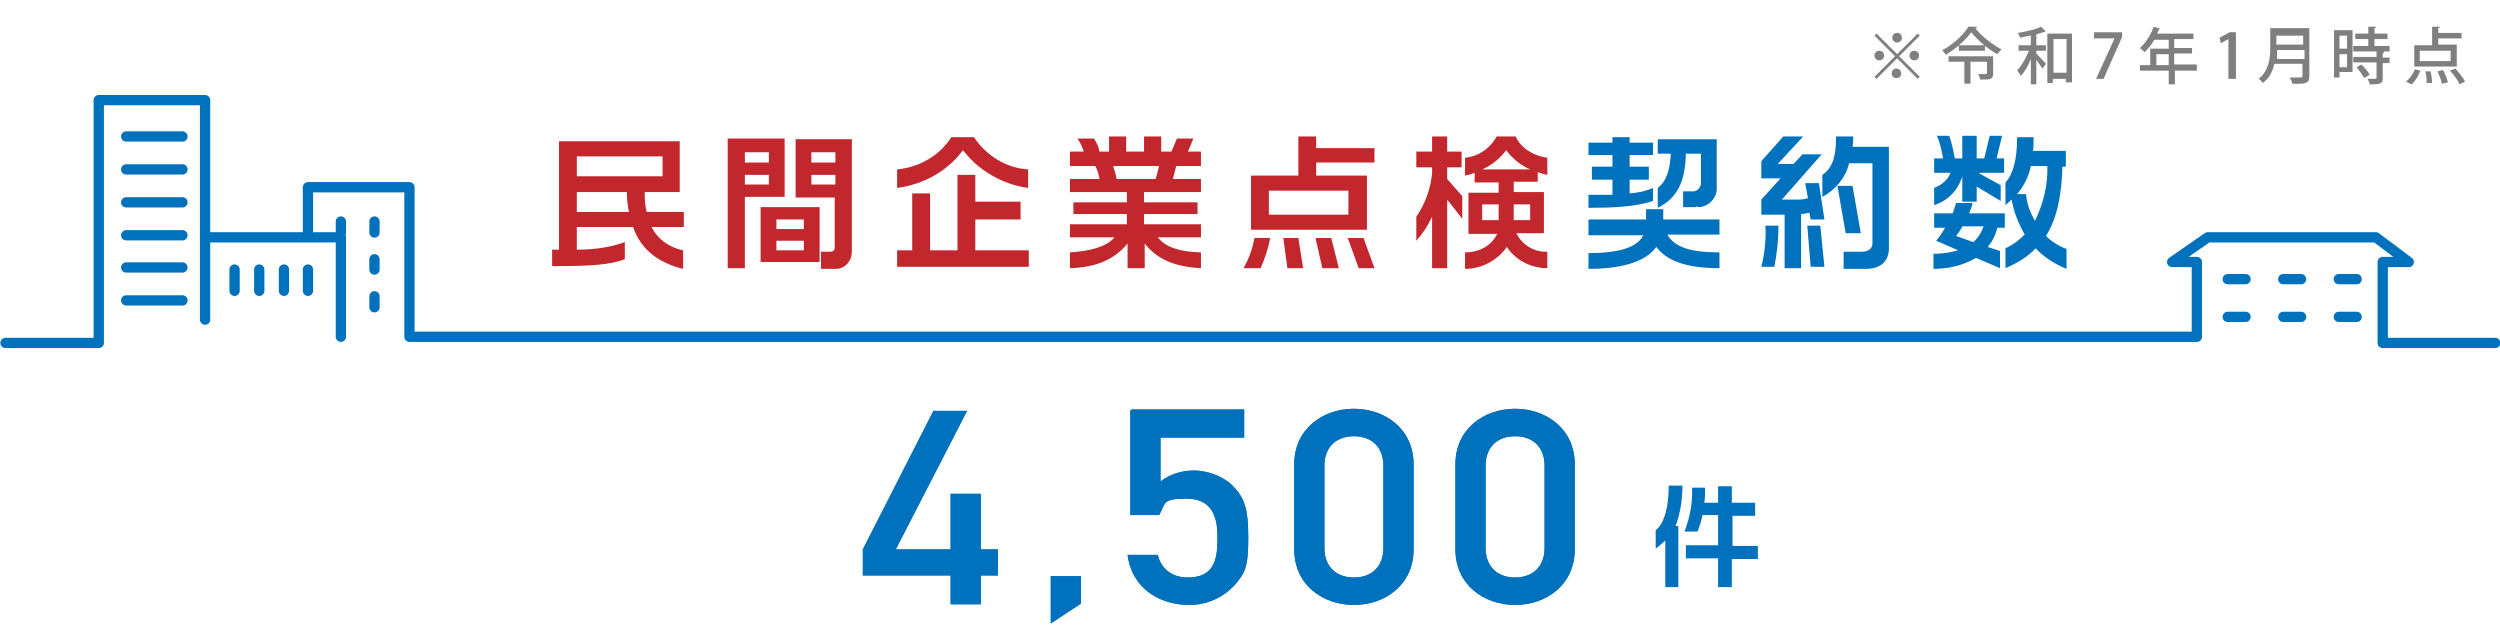 <?xml version="1.0" encoding="UTF-8"?>
<svg id="_レイヤー_1" xmlns="http://www.w3.org/2000/svg" version="1.1" viewBox="0 0 364.5 91.9">
  <!-- Generator: Adobe Illustrator 29.0.1, SVG Export Plug-In . SVG Version: 2.1.0 Build 192)  -->
  <defs>
    <style>
      .st0 {
        fill: #0071bc;
      }

      .st1 {
        fill: #c1272d;
      }

      .st2 {
        fill: none;
        stroke: #0071bc;
        stroke-linecap: round;
        stroke-linejoin: round;
        stroke-width: 1.5px;
      }

      .st3 {
        fill: #7f7f80;
      }
    </style>
  </defs>
  <g id="_レイヤー_2">
    <g id="_レイヤー_1-2">
      <path class="st1" d="M92.3,33.1h-8.2v3.3c2.4,0,4.8-.3,7-1.1v2.5c-2.2.8-4.7,1-10.6,1v-2.4h1v-15.8h17.6v7.4h-5.1c0,1,0,1.9.3,2.9h5.4v2.2h-4.7c.9,1.8,2.6,3,4.6,3.4v2.7c-3.7-.9-6.2-2.9-7.3-6.1ZM96.5,22.8h-12.4v2.9h12.5v-2.9h0ZM91.4,28h-7.3v2.9h7.6c-.2-1-.3-1.9-.3-2.9Z"/>
      <path class="st1" d="M108.6,28.7v10.4h-2.5v-18.9h8.3v8.5s-5.8,0-5.8,0ZM112.1,22.2h-3.5v1.5h3.5v-1.5ZM112.1,25.5h-3.5v1.4h3.5v-1.4ZM110.9,38.2v-8h8.6v8h-8.6ZM117.2,32h-4v1.4h4v-1.4ZM117.2,35.1h-4v1.4h4v-1.4ZM121.8,39.2h-2.1v-2.5h1.4c.3,0,.6-.2.6-.6h0v-7.3h-5.7v-8.5h8.2v16.4c0,1.3-.9,2.4-2.2,2.5q0,0-.2,0h0ZM121.8,22.2h-3.5v1.5h3.5v-1.5ZM121.8,25.5h-3.5v1.4h3.5v-1.4Z"/>
      <path class="st1" d="M140.4,21.9c-2.3,3.1-5.8,5-9.6,5.5v-2.7c3.2-.3,6.2-2,7.9-4.7h3.3c1.8,2.7,4.7,4.5,7.9,4.7v2.7c-3.7-.5-7.2-2.5-9.5-5.5h0ZM130.8,38.9v-2.4h2.2v-8.3h2.6v8.3h4v-11h2.6v3.9h6.6v2.6h-6.6v4.5h7.8v2.4h-19.2Z"/>
      <path class="st1" d="M168.8,34.6c1.2,1.5,3.2,2.1,6.3,2.2v2.3c-4-.2-6.5-1.4-8.2-3.6v3.6h-2.5v-3.6c-1.8,2.2-4.4,3.5-8.4,3.6v-2.3c3-.2,5.3-.8,6.5-2.2h-6.5v-1.9h8.3v-1.5h-7.8v-1.7h7.8v-1.5h-8.3v-1.9h4.3c-.1-.7-.3-1.3-.6-1.9h-3.7v-2.1h2c-.2-.7-.5-1.3-.9-1.9h2.4c.4.6.7,1.2.8,1.9h1.4v-2.2h2.5v2.2h2.6v-2.2h2.5v2.2h1.5l.8-1.9h2.4l-.8,1.9h1.9v2.1h-3.6l-.5,1.9h4.1v1.9h-8.3v1.5h7.8v1.7h-7.8v1.5h8.3v1.9h-6.3ZM162.3,24.2c.2.6.4,1.3.5,1.9h5.7l.5-1.9h-6.7Z"/>
      <path class="st1" d="M183.8,39.1h-2.5c.8-1.4,1.3-2.8,1.6-4.4h2.3c-.3,1.6-.8,3-1.4,4.4h0ZM191.9,23.7v1.9h7.4v7.9h-16.9v-7.9h6.9v-5.7h2.6v1.7h8.5v2.1s-8.5,0-8.5,0ZM196.6,27.8h-11.6v3.5h11.6v-3.5ZM187.7,39.1l-.6-4.4h2.2l.7,4.4h-2.3,0ZM192.8,39.1l-1-4.4h2.3l1.1,4.4h-2.4ZM198.1,39.1l-1.6-4.4h2.3l1.6,4.4h-2.3Z"/>
      <path class="st1" d="M211,29.1v10h-2.2v-7.5c-.6,1.3-1.4,2.5-2.3,3.5v-3.5c1.3-1.9,2.1-4.1,2.3-6.4v-.8h-2.3v-2.3h2.3v-2.2h2.2v2.2h2.1v2.3h-2.1v1.7l2.2,2.5v3.3l-2.2-2.8ZM219.7,36c-1.4,2-3.7,3.2-6.1,3.2v-2.4c2,0,3.8-.9,4.7-2.7h-4.2v-6h4.4v-1.5h-3.5v-1.4c-.5.2-.9.3-1.4.4v-2.6c2-.2,3.7-1.4,4.6-3.1h2.8c.6,1.5,2.4,2.8,4.6,3.1v2.5c-.5-.1-.9-.2-1.4-.4v1.4h-3.5v1.5h4.4v6h-4c.8,1.7,2.6,2.8,4.5,2.7v2.4c-2.3,0-4.6-1.1-5.9-3.1h0ZM219.6,21.9c-.9,1.2-2.1,2.2-3.5,2.8h7c-1.4-.6-2.6-1.6-3.5-2.8h0ZM218.5,29.8h-2.4v2.3h2.4v-2.3ZM223.1,29.8h-2.4v2.3h2.4v-2.3Z"/>
      <path class="st0" d="M231.6,30.3v-1.9h3.5v-2.2h-3v-1.9h3v-1.7h-3.5v-1.8h3.5v-.8h2.5v.8h3.4v1.8h-3.4v1.7h2.8v1.9h-2.8v2c1.2-.1,2.3-.3,3.4-.8v1.9c-2.6.9-6.3,1-9.4,1ZM241.5,36c-1.4,1.9-4.4,3.2-9.9,3.2v-2.3c4.9,0,7.2-1,8-2.6h-8v-2.3h8.4v-1.5h2.5v1.5h8.2v2.2h-7.6c1,1.8,3.3,2.6,7.6,2.6v2.3c-5.1,0-7.8-1.2-9.2-3.1ZM247.2,30.2h-1.8v-2.3h1.2c.7.1,1.3-.4,1.4-1.1v-4.4h-2.2c-.1,4.2-1.3,6.5-4.1,7.9v-2.9c1.3-1,1.8-2.7,1.9-5h-1.9v-2.1h8.6v7c.1,1.5-1.1,2.8-2.6,2.9-.2-.1-.3-.1-.5,0h0Z"/>
      <path class="st0" d="M258.7,38.9h-1.9c.5-2,.7-4,.6-6h1.9c0,2-.2,4-.6,6ZM264,32l-.2-1c-.4.1-.8.2-1.2.2v7.9h-2.4v-7.8h-3.4v-2.2l2.8-3.1h-2.8v-2.5l3.2-3.6h2.9l-3.7,4h2.3l1.3-1.4h2.8l-5.8,6.6h2c.6,0,1.2,0,1.8-.2l-.4-2.2h2l.8,5.3h-2,0ZM264,38.9l-.5-6h1.9l.6,6h-2ZM272.3,39.2h-3.5v-2.5h2.7c.8,0,1.5-.4,1.5-1.2v-11.7h-3.4c-.5,2.1-2,3.9-3.9,4.9v-3.2c1.6-1.1,2-2.9,2-5.6h2.5c0,.5,0,1-.1,1.5h5.3v14.5c.1,2-1,3.2-3.1,3.3h0ZM269.1,34l-1.2-6.9h2.2l1.2,6.9h-2.2Z"/>
      <path class="st0" d="M288.6,25.3l3.1,1.7v2.3l-3.5-2.1v2.2h-2.1v-3.7c-.6,2-2.1,3.6-4.1,4.2v-2.5c1.1-.4,2-1.2,2.4-2.2h-2.4v-2.1h1.3c-.2-1.1-.4-2.2-.9-3.3h1.8c.4,1.1.6,2.2.8,3.3h1.1v-3.3h2.1v3.3h1.1l.8-3.3h1.8l-.8,3.3h1.1v2.1h-3.6,0ZM291.2,33.2c-.2,1-.7,2-1.4,2.8l1.8.6v2.5l-3.5-1.5c-1.9,1.1-4,1.6-6.2,1.6v-2.2h.2c1.1,0,2.3-.2,3.4-.5l-3.2-1.4c.5-.6.9-1.2,1.3-1.9h-1.6v-2.1h2.7c.2-.5.3-1,.5-1.5h2.4c-.1.5-.3,1-.5,1.5h5.2v2.1h-1.1,0ZM286.2,32.9c-.3.5-.6,1-1,1.5l2.5.9c.7-.6,1.2-1.4,1.5-2.3h-3ZM296.8,36.2c-1.2,1.3-2.8,2.2-4.4,2.9v-2.9c1.1-.5,2-1.2,2.8-2-.9-1.6-1.6-3.3-1.9-5.1-.3.3-.6.5-.9.8v-3.3c1.1-1.2,1.7-3.3,1.7-6.6h2.4c0,.7,0,1.4-.1,2h4.8v2.3h-.5c-.1,3.9-.7,7.4-2.4,10.1.8.8,1.9,1.5,3,1.9v2.9c-1.7-.7-3.3-1.7-4.5-3h0ZM296.1,24.2c-.3,1.5-1,2.9-2,4.1h1.3c.1,1.4.6,2.7,1.3,3.9,1.2-2.5,1.9-5.2,1.8-8h-2.4,0Z"/>
      <path class="st0" d="M244.3,76.7h.4v8.9h-1.9v-6.8c-.4.4-.9.8-1.4,1.2v-2.7c1.3-1,1.9-3.5,1.9-6.5h2c0,2-.3,4-1,5.9ZM252.5,81.4v4.2h-2v-4.2h-4.7v-1.9h4.7v-4.4h-2.3c-.1.8-.4,1.6-.7,2.4h-1.9c.8-2.1,1.2-4.2,1.1-6.4h1.9c0,.7,0,1.4-.1,2.2h2v-2.4h2v2.4h3.4v1.9h-3.3v4.4h3.7v1.9h-3.8,0Z"/>
      <polyline class="st2" points=".8 50 14.4 50 14.4 14.6 29.9 14.6 29.9 46.6"/>
      <polyline class="st2" points="29.9 34.6 49.7 34.6 49.7 49.1"/>
      <polyline class="st2" points="363.8 50 347.4 50 347.4 38.2 351.2 38.2 346.4 34.6 321.9 34.6 316.7 38.2 320.3 38.2 320.3 49.1 59.7 49.1 59.7 27.3 44.9 27.3 44.9 34.3"/>
      <polyline class="st2" points="343.6 40.7 343.6 40.7 341 40.7"/>
      <polyline class="st2" points="335.5 40.7 335.5 40.7 332.9 40.7"/>
      <polyline class="st2" points="327.4 40.7 327.4 40.7 324.8 40.7"/>
      <polyline class="st2" points="343.6 46.2 343.6 46.2 341 46.2"/>
      <polyline class="st2" points="26.6 19.9 20.9 19.9 18.4 19.9"/>
      <polyline class="st2" points="26.6 24.7 20.9 24.7 18.4 24.7"/>
      <polyline class="st2" points="26.6 29.5 20.9 29.5 18.4 29.5"/>
      <polyline class="st2" points="26.6 34.3 20.9 34.3 18.4 34.3"/>
      <polyline class="st2" points="26.6 39 20.9 39 18.4 39"/>
      <polyline class="st2" points="26.6 43.8 20.9 43.8 18.4 43.8"/>
      <polyline class="st2" points="335.5 46.2 335.5 46.2 332.9 46.2"/>
      <polyline class="st2" points="327.4 46.2 327.4 46.2 324.8 46.2"/>
      <line class="st2" x1="44.9" y1="39.3" x2="44.9" y2="42.4"/>
      <line class="st2" x1="41.4" y1="39.3" x2="41.4" y2="42.4"/>
      <line class="st2" x1="37.8" y1="39.3" x2="37.8" y2="42.4"/>
      <line class="st2" x1="34.2" y1="39.3" x2="34.2" y2="42.4"/>
      <line class="st2" x1="54.6" y1="32.3" x2="54.6" y2="33.9"/>
      <line class="st2" x1="54.6" y1="37.8" x2="54.6" y2="39.3"/>
      <line class="st2" x1="54.6" y1="43.2" x2="54.6" y2="44.8"/>
      <line class="st2" x1="49.7" y1="32.3" x2="49.7" y2="33.9"/>
      <g>
        <g>
          <path class="st0" d="M153.2,84h4.4v4l-4.4,2.9v-6.9Z"/>
          <path class="st0" d="M188.7,67.7c0-5.2,4.2-8.1,8.7-8.1s8.7,2.9,8.7,8.1v12.4c0,5.2-4.2,8.1-8.7,8.1s-8.7-2.9-8.7-8.1v-12.4ZM201.7,67.9c0-2.7-1.7-4.3-4.3-4.3s-4.3,1.6-4.3,4.3v12c0,2.7,1.7,4.3,4.3,4.3s4.3-1.6,4.3-4.3v-12Z"/>
          <path class="st0" d="M212.2,67.7c0-5.2,4.2-8.1,8.7-8.1s8.7,2.9,8.7,8.1v12.4c0,5.2-4.2,8.1-8.7,8.1s-8.7-2.9-8.7-8.1v-12.4ZM225.2,67.9c0-2.7-1.7-4.3-4.3-4.3s-4.3,1.6-4.3,4.3v12c0,2.7,1.7,4.3,4.3,4.3s4.3-1.6,4.3-4.3v-12Z"/>
          <path class="st0" d="M125.8,80.1l10.3-20.2h4.9l-10.4,20.2h8v-8.1h4.4v8.1h2.5v3.8h-2.5v4.2h-4.4v-4.2h-12.8v-3.8Z"/>
          <path class="st0" d="M165,59.7h16.4v4.1h-12.2v6.4c1.4-1.1,3.2-1.6,4.9-1.6s4,.7,5.5,2.1c1.7,1.7,2.4,3.1,2.4,7.7s-.6,5.2-1.9,6.8c-1.7,1.9-4.1,3-6.7,3-4,0-8.3-2.1-9-7.3h4.4c.5,2,2,3.3,4.4,3.3,4.3,0,4.3-3.4,4.3-6.1s-.8-5.4-4.5-5.4-3,.7-4,2.4h-4.2v-15.3h.2Z"/>
        </g>
        <g>
          <path class="st0" d="M153.2,84h4.4v4l-4.4,2.9v-6.9Z"/>
          <path class="st0" d="M188.7,67.7c0-5.2,4.2-8.1,8.7-8.1s8.7,2.9,8.7,8.1v12.4c0,5.2-4.2,8.1-8.7,8.1s-8.7-2.9-8.7-8.1v-12.4ZM201.7,67.9c0-2.7-1.7-4.3-4.3-4.3s-4.3,1.6-4.3,4.3v12c0,2.7,1.7,4.3,4.3,4.3s4.3-1.6,4.3-4.3v-12Z"/>
          <path class="st0" d="M212.2,67.7c0-5.2,4.2-8.1,8.7-8.1s8.7,2.9,8.7,8.1v12.4c0,5.2-4.2,8.1-8.7,8.1s-8.7-2.9-8.7-8.1v-12.4ZM225.2,67.9c0-2.7-1.7-4.3-4.3-4.3s-4.3,1.6-4.3,4.3v12c0,2.7,1.7,4.3,4.3,4.3s4.3-1.6,4.3-4.3v-12Z"/>
          <path class="st0" d="M125.8,80.1l10.3-20.2h4.9l-10.4,20.2h8v-8.1h4.4v8.1h2.5v3.8h-2.5v4.2h-4.4v-4.2h-12.8v-3.8Z"/>
          <path class="st0" d="M165,59.7h16.4v4.1h-12.2v6.4c1.4-1.1,3.2-1.6,4.9-1.6s4,.7,5.5,2.1c1.7,1.7,2.4,3.1,2.4,7.7s-.6,5.2-1.9,6.8c-1.7,1.9-4.1,3-6.7,3-4,0-8.3-2.1-9-7.3h4.4c.5,2,2,3.3,4.4,3.3,4.3,0,4.3-3.4,4.3-6.1s-.8-5.4-4.5-5.4-3,.7-4,2.4h-4.2v-15.3h.2Z"/>
        </g>
      </g>
      <g>
        <path class="st3" d="M273.6,4.9l3,3,3-3,.3.3-3,3,3,3-.3.3-3-3-3,3-.3-.3,3-3-3-3,.3-.3ZM274,8.8c-.4,0-.7-.3-.7-.7s.3-.7.7-.7.7.3.7.7-.3.7-.7.7ZM275.9,5.5c0-.4.3-.7.7-.7s.7.3.7.7-.3.7-.7.7-.7-.3-.7-.7ZM277.2,10.7c0,.4-.3.7-.7.7s-.7-.3-.7-.7.3-.7.7-.7.7.3.7.7ZM279.1,7.4c.4,0,.7.3.7.7s-.3.7-.7.7-.7-.3-.7-.7.3-.7.7-.7Z"/>
        <path class="st3" d="M285.5,6.7c-.6.5-1.2.9-1.8,1.3-.1-.2-.4-.5-.5-.7,1.6-.8,3.1-2.3,3.8-3.4h1.2c0,.2,0,.2-.2.2.9,1.2,2.5,2.4,3.8,3.1-.2.2-.4.5-.6.7-.6-.3-1.2-.8-1.8-1.2v.7h-3.8v-.7ZM290.6,8.3v2.4c0,.9-.4.9-1.9.9,0-.3-.2-.6-.3-.8.3,0,.6,0,.8,0,.5,0,.5,0,.5-.2v-1.6h-2.4v3.2h-.9v-3.2h-2.3v-.8h6.5ZM289.3,6.6c-.7-.6-1.4-1.3-1.9-1.9-.4.6-1,1.2-1.8,1.9h3.6Z"/>
        <path class="st3" d="M296,5.2c-.5.1-1,.2-1.5.3,0-.2-.2-.5-.3-.7,1.2-.2,2.6-.5,3.4-.9l.7.7s0,0-.1,0,0,0,0,0c-.4.1-.8.3-1.3.4v1.6h1.4v.8h-1.4v.4c.4.4,1.2,1.3,1.4,1.5l-.5.7c-.2-.3-.6-.8-.9-1.3v3.6h-.8v-3.7c-.4,1-.9,1.9-1.5,2.5,0-.2-.3-.6-.5-.8.6-.7,1.3-1.8,1.7-2.9h-1.5v-.8h1.8v-1.4ZM298.5,4.9h3.6v7.1h-.9v-.5h-1.9v.6h-.8v-7.2ZM299.4,10.6h1.9v-4.9h-1.9v4.9Z"/>
        <path class="st3" d="M305.3,4.7h4.1v.7l-2.7,6.1h-1.1l2.7-5.9h0s-3,0-3,0v-.9Z"/>
        <path class="st3" d="M320.3,9.5v.8h-3.2v2h-.9v-2h-4.2v-.8h1.5v-2.4h2.7v-1.3h-2.1c-.4.7-.9,1.3-1.4,1.8-.2-.2-.5-.4-.7-.6.8-.7,1.6-1.9,2-3.1l1,.3c0,0-.1.1-.2,0,0,.2-.2.5-.3.7h5.3v.8h-2.8v1.3h2.6v.8h-2.6v1.6h3.2ZM314.4,9.5h1.8v-1.6h-1.8v1.6Z"/>
        <path class="st3" d="M324.9,11.5v-5.8h0l-1.1.6-.2-.8,1.5-.8h.9v6.8h-1Z"/>
        <path class="st3" d="M336.7,4.3v6.8c0,1-.4,1.2-2.5,1.1,0-.2-.2-.7-.4-.9.4,0,.8,0,1.1,0,.8,0,.8,0,.8-.3v-1.7h-4.1c-.2,1-.7,2.1-1.7,2.8-.1-.2-.4-.5-.6-.6,1.5-1.2,1.7-3,1.7-4.5v-2.9h5.7ZM332,7.3c0,.4,0,.9,0,1.3h4v-1.3h-3.9ZM335.8,5.2h-3.9v1.3h3.9v-1.3Z"/>
        <path class="st3" d="M343,4.4v6.1h-1.9v.8h-.8v-6.9h2.7ZM342.2,5.2h-1.1v1.9h1.1v-1.9ZM341.1,9.8h1.1v-1.9h-1.1v1.9ZM346.2,6.7h2.2v.8h-5.3v-.8h2.2v-1h-1.9v-.8h1.9v-1h1.1c0,.1,0,.2-.2.2v.8h1.9v.8h-1.9v1ZM347.6,7.6c0,0,0,.1-.2.2v.6h1v.8h-1v2.2c0,.8-.3.9-1.9.9,0-.2-.2-.6-.3-.8.3,0,.5,0,.7,0,.6,0,.6,0,.6-.2v-2.2h-3.4v-.8h3.4v-.8h1ZM344.7,11.4c-.2-.4-.7-1.1-1.1-1.6l.7-.4c.5.5,1,1.1,1.2,1.5l-.7.4Z"/>
        <path class="st3" d="M352.9,10.3c-.3.7-.7,1.5-1.3,2l-.8-.4c.5-.4,1-1.1,1.3-1.8l.8.2ZM358.2,6.6v3.1h-6.2v-3.1h2.6v-2.7h1.1c0,.1,0,.2-.2.2v.7h3.4v.8h-3.4v.9h2.7ZM357.3,8.9v-1.5h-4.5v1.5h4.5ZM353.8,12.2c0-.5,0-1.2-.2-1.8h.8c.1.5.2,1.3.2,1.7h-.9ZM356,12.2c0-.5-.4-1.2-.6-1.8l.8-.2c.3.6.6,1.3.7,1.8l-.8.2ZM358.6,12.3c-.2-.5-.8-1.4-1.4-2l.8-.3c.5.6,1.2,1.4,1.4,1.9l-.8.4Z"/>
      </g>
    </g>
  </g>
</svg>